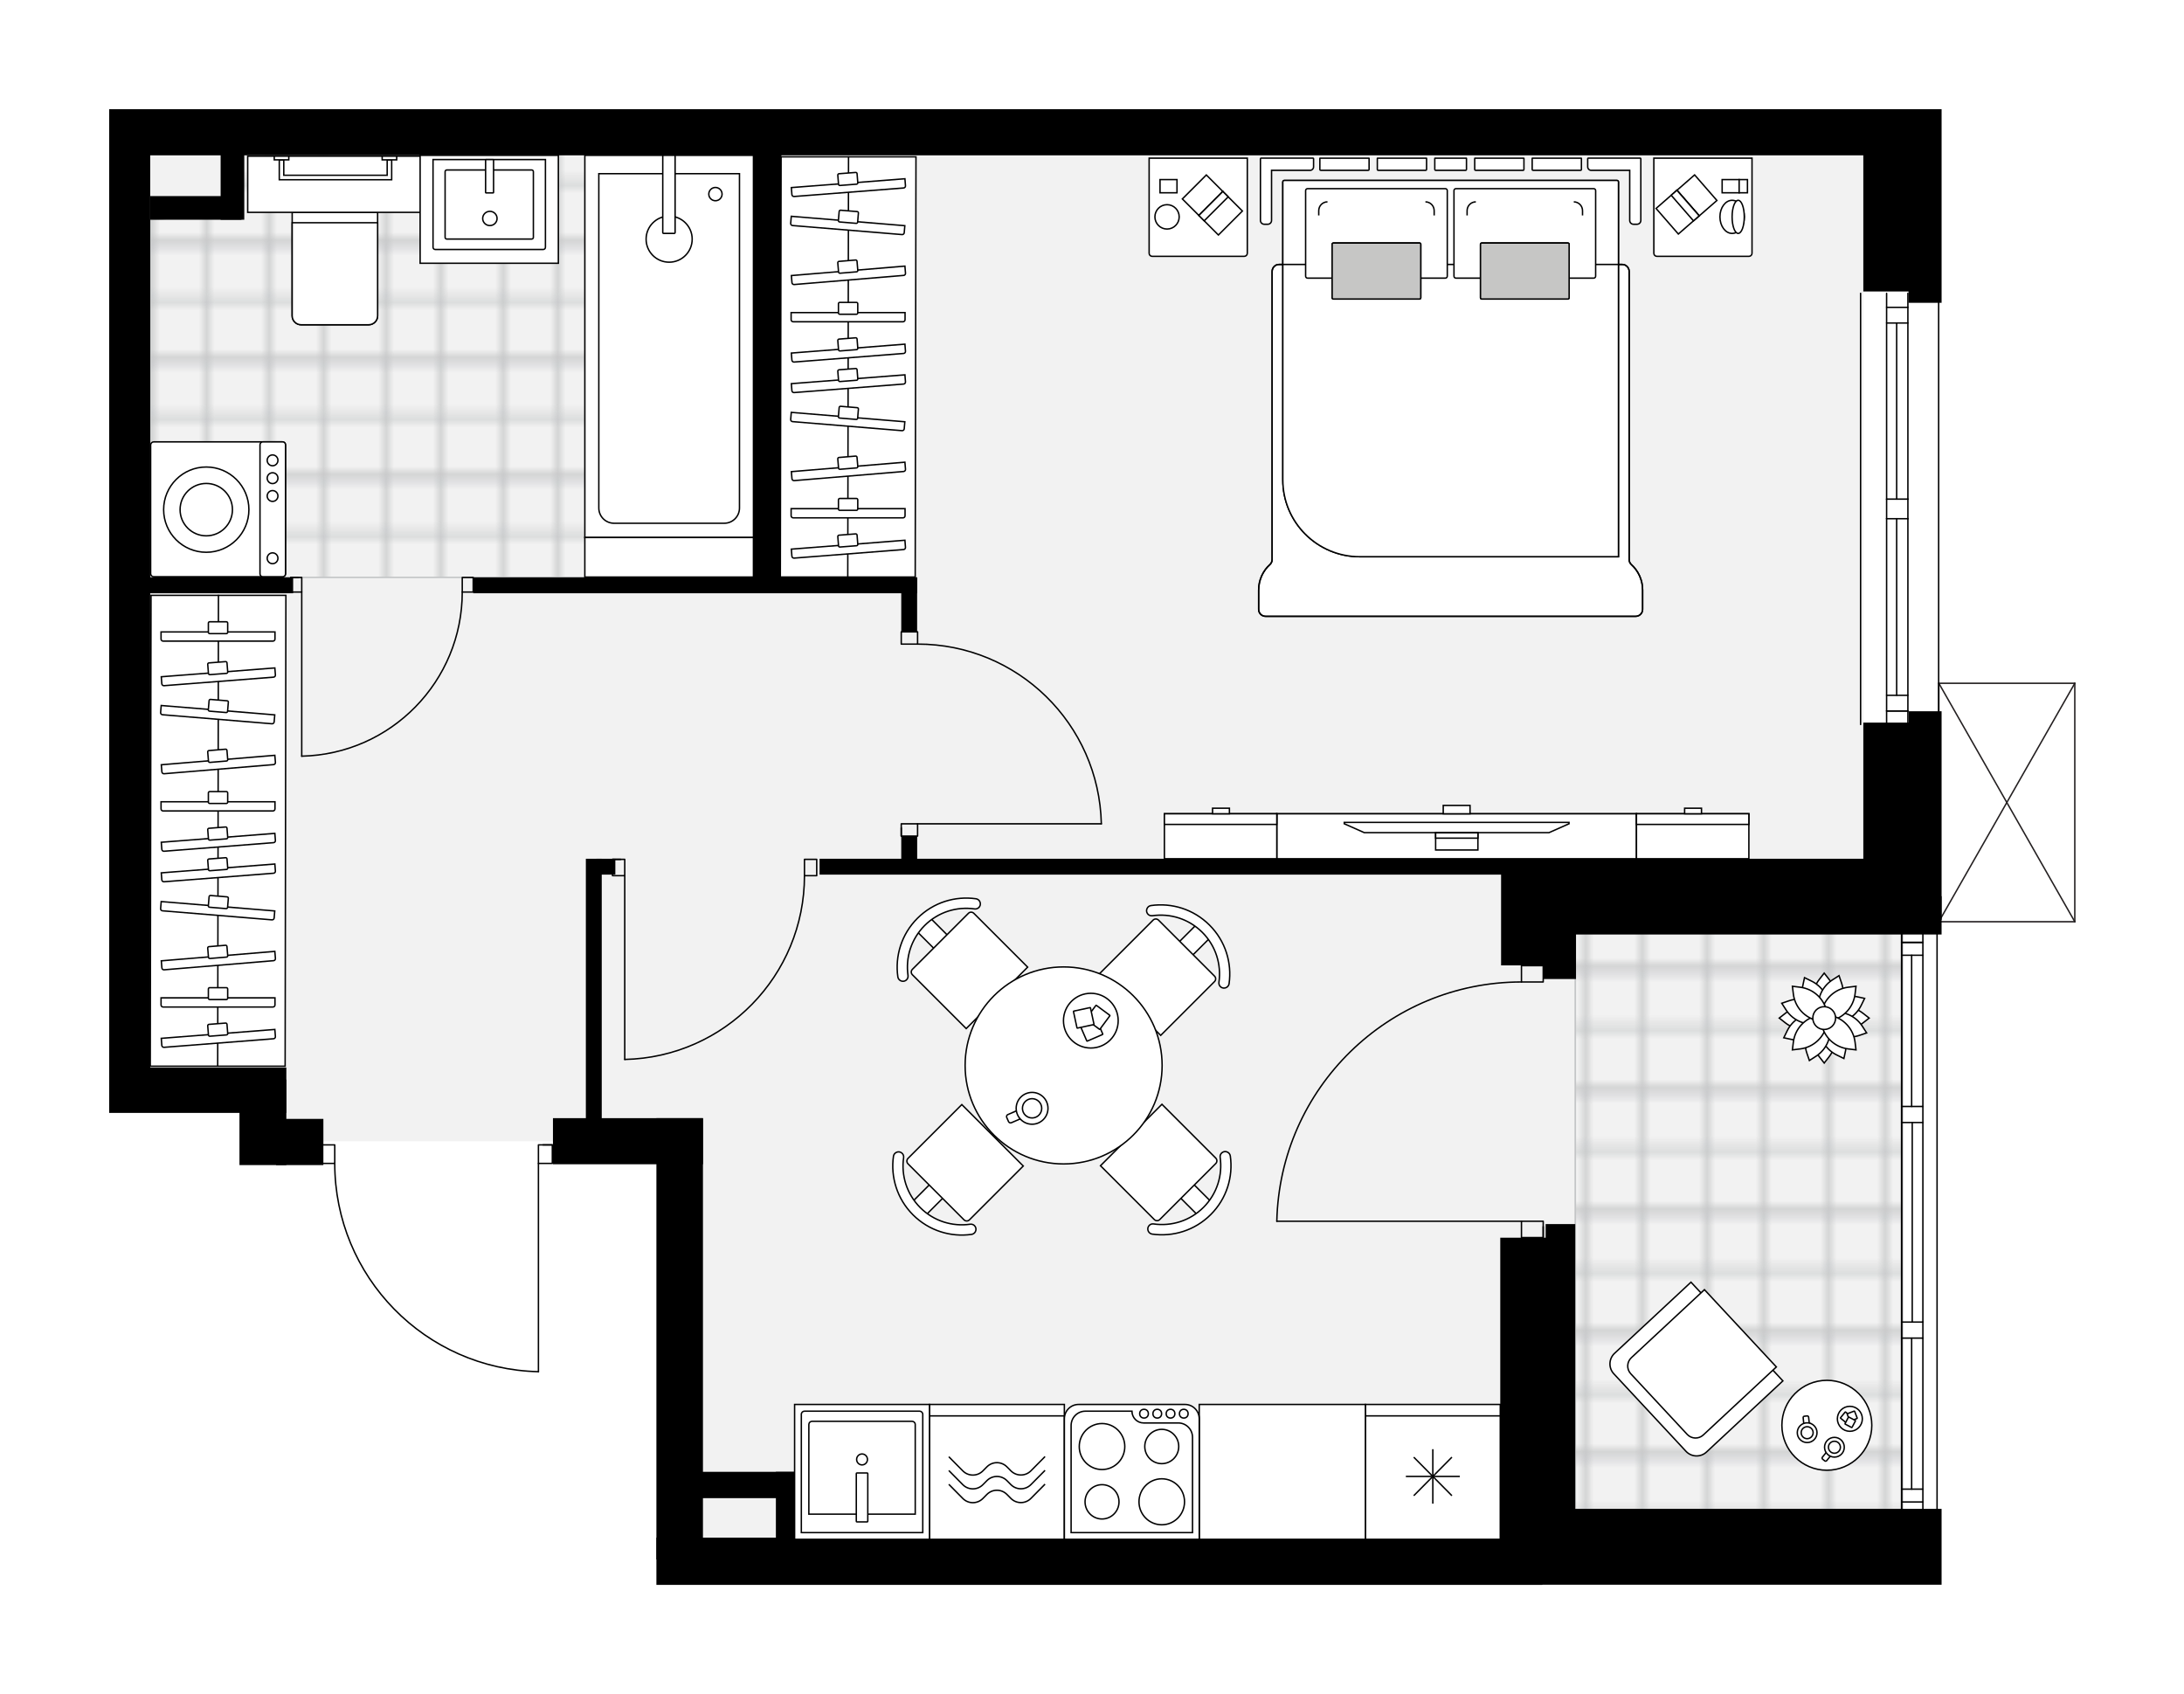 <svg xmlns="http://www.w3.org/2000/svg" xmlns:xlink="http://www.w3.org/1999/xlink" id="layer_1" style="enable-background:new 0 0 2000 1551.28;" version="1.1" viewBox="0 0 2000 1551.28" x="0px" y="0px" xml:space="preserve">
<style type="text/css">
	.st0{fill:none;}
	.st1{fill:none;stroke:#C3C5C6;stroke-width:0.4;stroke-linecap:round;stroke-linejoin:round;stroke-miterlimit:10;}
	.st2{fill:#F2F2F2;}
	.st3{fill:url(#SVGID_1_);stroke:#C3C5C6;stroke-width:1.41;stroke-linejoin:round;stroke-miterlimit:10;}
	
		.st4{fill:url(#SVGID_00000104701184982785191120000001013460818475704490_);stroke:#C3C5C6;stroke-width:1.359;stroke-linejoin:round;stroke-miterlimit:10;}
	.st5{fill:none;stroke:#231F20;stroke-width:1.3;stroke-linecap:round;stroke-linejoin:round;stroke-miterlimit:10;}
	.st6{fill:none;stroke:#000000;stroke-width:1.3;stroke-linecap:round;stroke-linejoin:round;stroke-miterlimit:10;}
	.st7{fill:#FFFFFF;stroke:#231F20;stroke-width:1.3;stroke-linecap:round;stroke-linejoin:round;stroke-miterlimit:10;}
	.st8{fill:none;stroke:#231F20;stroke-width:1.3;stroke-linecap:round;stroke-linejoin:round;stroke-miterlimit:10;}
	.st9{fill:#FFFFFF;stroke:#000000;stroke-width:1.3;stroke-miterlimit:10;}
	.st10{fill:none;stroke:#000000;stroke-width:1.3;stroke-miterlimit:10;}
	.st11{fill:#FFFFFF;stroke:#000000;stroke-width:1.3;stroke-miterlimit:10;}
	.st12{fill:#FFFFFF;stroke:#000000;stroke-width:1.3;stroke-miterlimit:10.001;}
	.st13{fill:#C6C6C5;stroke:#000000;stroke-width:1.3;stroke-miterlimit:10;}
	.st14{fill:#FFFFFF;stroke:#000000;stroke-width:1.3;stroke-miterlimit:10;}
	.st15{fill:#FFFFFF;stroke:#221F1F;stroke-width:1.2;stroke-linecap:round;stroke-linejoin:round;stroke-miterlimit:10;}
	.st16{fill:#231F20;}
	.st17{font-family:'Arial-BoldMT';}
	.st18{font-size:81.201px;}
	.st19{font-size:62.691px;}
	.st20{font-family:'ArialMT';}
	.st21{font-size:73.37px;}
</style>
<pattern height="14.17" id="SVGID_0000010395660012599080885" patternUnits="userSpaceOnUse" style="overflow:visible;" viewBox="3.75 -21.47 14.17 14.17" width="14.17" y="1551.28">
	<g>
		<rect class="st0" height="14.17" width="14.17" x="3.75" y="-21.47" />
		<g>
			<rect class="st0" height="14.17" width="14.17" x="3.75" y="-21.47" />
			<g>
				<rect class="st0" height="14.17" width="14.17" x="3.75" y="-21.47" />
				<g>
					<rect class="st1" height="7.09" width="7.09" x="7.29" y="-7.29" />
					<rect class="st1" height="7.09" width="7.09" x="14.38" y="-7.3" />
				</g>
				<g>
					<rect class="st1" height="7.09" width="7.09" x="0.21" y="-7.3" />
				</g>
				<g>
					<rect class="st1" height="7.09" width="7.09" x="7.29" y="-21.47" />
					<rect class="st1" height="7.09" width="7.09" x="14.38" y="-21.47" />
					<rect class="st1" height="7.09" width="7.09" x="7.29" y="-14.38" />
					<rect class="st1" height="7.09" width="7.09" x="14.37" y="-14.39" />
				</g>
				<g>
					<rect class="st1" height="7.09" width="7.09" x="0.2" y="-21.47" />
					<rect class="st1" height="7.09" width="7.09" x="0.2" y="-14.38" />
				</g>
				<g>
					<rect class="st1" height="7.09" width="7.09" x="7.29" y="-28.55" />
					<rect class="st1" height="7.09" width="7.09" x="14.38" y="-28.56" />
				</g>
				<g>
					<rect class="st1" height="7.09" width="7.09" x="0.21" y="-28.56" />
				</g>
			</g>
		</g>
	</g>
</pattern>
<pattern height="14.17" id="SVGID_0000014430064567367743251" patternUnits="userSpaceOnUse" style="overflow:visible;" viewBox="3.75 -21.47 14.17 14.17" width="14.17" y="1551.28">
	<g>
		<rect class="st0" height="14.17" width="14.17" x="3.75" y="-21.47" />
		<g>
			<rect class="st0" height="14.17" width="14.17" x="3.75" y="-21.47" />
			<g>
				<rect class="st0" height="14.17" width="14.17" x="3.75" y="-21.47" />
				<g>
					<rect class="st1" height="7.09" width="7.09" x="7.29" y="-7.29" />
					<rect class="st1" height="7.09" width="7.09" x="14.38" y="-7.3" />
				</g>
				<g>
					<rect class="st1" height="7.09" width="7.09" x="0.21" y="-7.3" />
				</g>
				<g>
					<rect class="st1" height="7.09" width="7.09" x="7.29" y="-21.47" />
					<rect class="st1" height="7.09" width="7.09" x="14.38" y="-21.47" />
					<rect class="st1" height="7.09" width="7.09" x="7.29" y="-14.38" />
					<rect class="st1" height="7.09" width="7.09" x="14.37" y="-14.39" />
				</g>
				<g>
					<rect class="st1" height="7.09" width="7.09" x="0.2" y="-21.47" />
					<rect class="st1" height="7.09" width="7.09" x="0.2" y="-14.38" />
				</g>
				<g>
					<rect class="st1" height="7.09" width="7.09" x="7.29" y="-28.55" />
					<rect class="st1" height="7.09" width="7.09" x="14.38" y="-28.56" />
				</g>
				<g>
					<rect class="st1" height="7.09" width="7.09" x="0.21" y="-28.56" />
				</g>
			</g>
		</g>
	</g>
</pattern>
<polygon class="st2" id="background" points="1706.33,127.08 136.19,127.08 136.19,980.86 262.22,982.51 262.22,1045.02   622.42,1045.02 622.41,1422.7 1742.38,1430.85 1742.38,793.77 1706.33,793.37 " />
<g id="floor">
	<polygon class="st2" points="1706.33,127.08 136.19,127.08 136.19,980.86 262.22,982.51 262.22,1045.02 622.42,1045.02    622.41,1422.7 1742.38,1430.85 1742.38,793.77 1706.33,793.37  " />
	
		<pattern id="SVGID_1_" patternTransform="matrix(7.413 0 0 7.413 104503.25 183533.922)" xlink:href="#SVGID_0000010395660012599080885">
	</pattern>
	<rect class="st3" height="548.84" width="299.7" x="1442.56" y="845.84" />
	
		<pattern id="SVGID_00000009574195783719724190000008434066639337466000_" patternTransform="matrix(7.146 0 0 7.146 99908.445 176827.188)" xlink:href="#SVGID_0000014430064567367743251">
	</pattern>
	
		<polygon points="   221.01,131.99 221.01,195.32 137.55,201.2 137.55,528.71 690.27,528.71 690.27,360 690.27,292.65 690.27,137.88  " style="fill:url(#SVGID_00000009574195783719724190000008434066639337466000_);stroke:#C3C5C6;stroke-width:1.359;stroke-linejoin:round;stroke-miterlimit:10;" />
	<g>
		<line class="st5" x1="1900" x2="1775.5" y1="844.02" y2="844.02" />
		<line class="st5" x1="1775.5" x2="1900" y1="625.68" y2="625.68" />
		<g>
			<line class="st5" x1="1900" x2="1900" y1="625.68" y2="844.02" />
			<line class="st5" x1="1775.5" x2="1775.5" y1="625.68" y2="844.02" />
			<line class="st5" x1="1775.5" x2="1900" y1="844.02" y2="625.68" />
			<line class="st5" x1="1775.5" x2="1900" y1="625.68" y2="844.02" />
		</g>
	</g>
	<g>
		<line class="st6" x1="1703.84" x2="1703.84" y1="663.4" y2="268.61" />
		<line class="st6" x1="1747.15" x2="1747.16" y1="268.61" y2="457.03" />
		<line class="st6" x1="1747.16" x2="1747.15" y1="474.98" y2="663.4" />
		<line class="st6" x1="1727.66" x2="1747.15" y1="651.04" y2="651.04" />
		<line class="st6" x1="1727.66" x2="1747.15" y1="281.43" y2="281.43" />
		<line class="st6" x1="1727.66" x2="1727.67" y1="268.61" y2="457.03" />
		<line class="st6" x1="1727.67" x2="1727.66" y1="474.98" y2="663.4" />
		<line class="st6" x1="1736.87" x2="1736.87" y1="474.98" y2="636.68" />
		<line class="st6" x1="1736.87" x2="1736.87" y1="295.78" y2="457.03" />
		<line class="st6" x1="1747.15" x2="1727.66" y1="295.78" y2="295.78" />
		<line class="st6" x1="1727.66" x2="1747.15" y1="651.04" y2="651.04" />
		<line class="st6" x1="1747.15" x2="1727.66" y1="636.68" y2="636.68" />
		<line class="st6" x1="1727.67" x2="1747.16" y1="457.03" y2="457.03" />
		<line class="st6" x1="1747.16" x2="1747.16" y1="457.03" y2="474.98" />
		<line class="st6" x1="1747.16" x2="1727.67" y1="474.98" y2="474.98" />
		<line class="st6" x1="1727.67" x2="1727.67" y1="474.98" y2="457.03" />
		<line class="st6" x1="1775.31" x2="1775.31" y1="268.61" y2="663.4" />
	</g>
	<g>
		<line class="st6" x1="1741.39" x2="1741.39" y1="852.86" y2="1385.85" />
		<line class="st6" x1="1741.39" x2="1760.88" y1="862.97" y2="862.97" />
		<line class="st6" x1="1741.39" x2="1760.88" y1="1375.36" y2="1375.36" />
		<line class="st6" x1="1750.59" x2="1750.59" y1="1013.2" y2="874.72" />
		<line class="st6" x1="1750.59" x2="1750.59" y1="1363.61" y2="1225.31" />
		<line class="st6" x1="1760.88" x2="1741.39" y1="1363.61" y2="1363.61" />
		<line class="st6" x1="1741.39" x2="1760.88" y1="862.97" y2="862.97" />
		<line class="st6" x1="1760.88" x2="1741.39" y1="874.72" y2="874.72" />
		<line class="st6" x1="1741.39" x2="1760.88" y1="1027.89" y2="1027.89" />
		<line class="st6" x1="1760.88" x2="1760.88" y1="1027.89" y2="1013.2" />
		<line class="st6" x1="1760.88" x2="1741.39" y1="1013.2" y2="1013.2" />
		<line class="st6" x1="1741.39" x2="1741.39" y1="1013.2" y2="1027.89" />
		<line class="st6" x1="1773.87" x2="1773.87" y1="1385.85" y2="852.86" />
		<line class="st6" x1="1741.39" x2="1760.88" y1="1225.31" y2="1225.31" />
		<line class="st6" x1="1760.88" x2="1760.88" y1="1225.31" y2="1210.62" />
		<line class="st6" x1="1760.88" x2="1741.39" y1="1210.62" y2="1210.62" />
		<line class="st6" x1="1741.39" x2="1741.39" y1="1210.62" y2="1225.31" />
		<line class="st6" x1="1751.13" x2="1751.13" y1="1210.62" y2="1027.89" />
		<line class="st6" x1="1741.39" x2="1741.39" y1="1225.31" y2="1385.85" />
		<line class="st6" x1="1741.39" x2="1741.39" y1="1210.62" y2="1027.89" />
		<line class="st6" x1="1741.39" x2="1741.39" y1="1013.2" y2="852.86" />
		<line class="st6" x1="1760.88" x2="1760.88" y1="1225.31" y2="1385.85" />
		<line class="st6" x1="1760.88" x2="1760.88" y1="1210.62" y2="1027.89" />
		<line class="st6" x1="1760.88" x2="1760.88" y1="1013.2" y2="852.86" />
	</g>
	<g>
		<path class="st6" d="M1169.25,1118.29c2.71-121.79,102.21-219.1,224.03-219.1" />
		<line class="st6" x1="1413.2" x2="1413.2" y1="1123.27" y2="1133.23" />
		<line class="st6" x1="1393.28" x2="1169.25" y1="1118.29" y2="1118.29" />
		<rect class="st6" height="14.94" width="19.92" x="1393.28" y="884.25" />
		<rect class="st6" height="14.94" width="19.92" x="1393.28" y="1118.29" />
	</g>
	<g>
		<path class="st6" d="M572.12,970.14c91.48-2.03,164.57-76.77,164.57-168.27" />
		<line class="st6" x1="568.38" x2="560.9" y1="786.91" y2="786.91" />
		<line class="st6" x1="572.12" x2="572.12" y1="801.87" y2="970.14" />
		<rect class="st6" height="14.96" width="11.22" x="736.69" y="786.91" />
		<rect class="st6" height="14.96" width="11.22" x="560.9" y="786.91" />
	</g>
	<g>
		<path class="st6" d="M1008.55,754.37c-2.03-91.48-76.77-164.57-168.27-164.57" />
		<line class="st6" x1="825.32" x2="825.32" y1="758.11" y2="765.59" />
		<line class="st6" x1="840.28" x2="1008.55" y1="754.37" y2="754.37" />
		<rect class="st6" height="11.22" width="14.96" x="825.32" y="578.58" />
		<rect class="st6" height="11.22" width="14.96" x="825.32" y="754.37" />
	</g>
	<g>
		<path class="st6" d="M276.32,692.43c81.7-1.82,146.99-68.57,146.99-150.29" />
		<line class="st6" x1="272.98" x2="266.3" y1="528.77" y2="528.77" />
		<line class="st6" x1="276.32" x2="276.32" y1="542.14" y2="692.43" />
		<rect class="st6" height="13.36" width="10.02" x="423.31" y="528.77" />
		<rect class="st6" height="13.36" width="10.02" x="266.3" y="528.77" />
	</g>
	<g>
		<path class="st6" d="M493.07,1256.05c-103.67-2.3-186.52-87.01-186.52-190.71" />
		<line class="st6" x1="497.31" x2="505.79" y1="1048.38" y2="1048.38" />
		<line class="st6" x1="493.07" x2="493.07" y1="1065.34" y2="1256.05" />
		<rect class="st6" height="16.96" width="12.72" x="293.84" y="1048.38" />
		<rect class="st6" height="16.96" width="12.72" x="493.07" y="1048.38" />
	</g>
	<rect height="69.46" width="404.14" x="1373.87" y="1381.67" />
	<rect height="43.25" width="811.38" x="601.1" y="1408.03" />
	<rect height="404.11" width="42.63" x="601.1" y="1023.9" />
	<rect height="42.22" width="137.37" x="506.37" y="1023.9" />
	<rect height="41.56" width="162.22" x="100" y="977.53" />
	<rect height="889.59" width="37.55" x="100" y="100" />
	<rect height="78.27" width="42.93" x="219.29" y="988.6" />
	<rect height="42.31" width="43.32" x="252.82" y="1024.57" />
	<rect height="275.59" width="46.31" x="1373.87" y="1133.37" />
	<rect height="279.71" width="27.1" x="1415.43" y="1120.9" />
	<rect height="84.69" width="29.88" x="1413.35" y="811.8" />
	<rect height="97.64" width="53.67" x="1374.62" y="786.36" />
	<rect height="41.56" width="332.19" x="1416.71" y="786.36" />
	<rect height="35.06" width="340.75" x="1437.26" y="820.67" />
	<rect height="191.14" width="30.13" x="1747.88" y="651.3" />
	<rect height="139.22" width="51.43" x="1706.33" y="661.69" />
	<rect height="255.94" width="14.54" x="536.5" y="786.36" />
	<rect height="14.54" width="17.52" x="545.99" y="786.36" />
	<rect height="14.54" width="638.71" x="750.52" y="786.36" />
	<rect height="28.05" width="14.58" x="825.32" y="765.59" />
	<rect height="14.54" width="406.53" x="433.33" y="528.71" />
	<rect height="49.87" width="14.54" x="825.32" y="528.71" />
	<rect height="412.73" width="25.31" x="690.26" y="119.1" />
	<rect height="42.23" width="1615.88" x="132.01" y="100" />
	<rect height="166.9" width="49.72" x="1706.33" y="100" />
	<rect height="177.29" width="30.31" x="1747.71" y="100" />
	<rect height="14.54" width="147.26" x="121.2" y="528.71" />
	<rect height="21.65" width="83.57" x="137.55" y="179.56" />
	<rect height="63.43" width="21.65" x="202.04" y="137.78" />
	<rect height="67.41" width="19.94" x="710.52" y="1347.75" />
	<rect height="24.11" width="90.86" x="639.6" y="1347.75" />
</g>
<g id="mebel">
	<g>
		<g>
			<path class="st9" d="M337.57,297.38h-61.78c-4.54,0-8.22-3.68-8.22-8.22v-94.71h78.23v94.71     C345.79,293.7,342.11,297.38,337.57,297.38z" />
			<path class="st9" d="M337.57,297.38h-61.78c-4.54,0-8.22-3.68-8.22-8.22v-85.21h78.23v85.21     C345.79,293.7,342.11,297.38,337.57,297.38z" />
		</g>
		<rect class="st9" height="51.46" width="158.89" x="226.83" y="142.99" />
		<g>
			<g id="LWPOLYLINE_00000166657526155076951910000013917817822124031929_">
				<polygon class="st9" points="354.56,146.37 354.56,160.49 259.87,160.48 259.87,146.37 255.75,146.37 255.75,164.6       358.68,164.6 358.68,146.37     " />
			</g>
			<g id="LWPOLYLINE_00000179613056374776467260000013355382019493465220_">
				<rect class="st9" height="3.38" width="13.32" x="349.96" y="142.99" />
			</g>
			<g id="LWPOLYLINE_00000172425144628849151540000016606708907748298132_">
				<rect class="st9" height="3.38" width="13.32" x="251.15" y="142.98" />
			</g>
		</g>
	</g>
	<g>
		<rect class="st9" height="98.83" width="126.58" x="384.73" y="142.23" />
		<g>
			<path class="st9" d="M398.55,228.45h98.93c1.1,0,2-0.89,2-2v-80.34H396.55v80.34C396.55,227.56,397.45,228.45,398.55,228.45z" />
			<path class="st9" d="M409.12,218.91h77.8c0.84,0,1.52-0.68,1.52-1.52v-60.22c0-0.84-0.68-1.52-1.52-1.52h-77.8     c-0.84,0-1.52,0.68-1.52,1.52v60.22C407.6,218.23,408.28,218.91,409.12,218.91z" />
			<ellipse class="st9" cx="448.6" cy="200.04" rx="6.59" ry="6.52" />
			<path class="st9" d="M445.03,176.63h6.6c0.19,0,0.35-0.16,0.35-0.35v-29.81c0-0.19-0.16-0.35-0.35-0.35h-6.6     c-0.19,0-0.35,0.16-0.35,0.35v29.81C444.68,176.47,444.84,176.63,445.03,176.63z" />
		</g>
	</g>
	<g>
		<rect class="st9" height="349.96" width="154.39" x="535.58" y="142.23" />
		<path class="st9" d="M663.25,479.14H562.29c-7.69,0-13.92-6.23-13.92-13.92V159.03h128.81v306.19    C677.17,472.91,670.94,479.14,663.25,479.14z" />
		<circle class="st9" cx="612.77" cy="218.99" r="21.1" />
		<circle class="st9" cx="655.16" cy="177.74" r="6.08" />
		<path class="st9" d="M617.57,213.74h-9.98c-0.37,0-0.67-0.3-0.67-0.67V142.9c0-0.37,0.3-0.67,0.67-0.67h9.98    c0.37,0,0.67,0.3,0.67,0.67v70.17C618.23,213.44,617.93,213.74,617.57,213.74z" />
	</g>
	<rect class="st9" height="36.21" width="154.39" x="535.57" y="492.19" />
	<g>
		<polygon class="st9" points="838.1,528.4 714.59,528.4 715.29,143.63 838.8,143.63   " />
		<line class="st10" x1="776.34" x2="777.04" y1="528.71" y2="143.17" />
		<g>
			<g>
				<g>
					<path class="st9" d="M826.94,474.18h-100.6c-1.03,0-1.87-0.84-1.87-1.87v-6.53H828.8v6.53       C828.81,473.35,827.97,474.18,826.94,474.18z" />
					<path class="st9" d="M784.28,467.32h-15.27c-0.67,0-1.21-0.54-1.21-1.21v-8.45c0-0.67,0.54-1.21,1.21-1.21h15.27       c0.67,0,1.21,0.54,1.21,1.21v8.45C785.49,466.78,784.95,467.32,784.28,467.32z" />
				</g>
				<g>
					<path class="st9" d="M827.48,503.22l-100.29,7.85c-1.03,0.08-1.92-0.69-2.01-1.71l-0.51-6.51l104.01-8.14l0.51,6.51       C829.27,502.24,828.51,503.14,827.48,503.22z" />
					<path class="st9" d="M784.41,499.72l-15.23,1.19c-0.66,0.05-1.25-0.44-1.3-1.11l-0.66-8.43c-0.05-0.66,0.44-1.25,1.11-1.3       l15.23-1.19c0.66-0.05,1.25,0.44,1.3,1.11l0.66,8.43C785.57,499.08,785.08,499.66,784.41,499.72z" />
				</g>
				<g>
					<path class="st9" d="M827.5,431.75l-100.25,8.35c-1.03,0.09-1.93-0.68-2.01-1.7l-0.54-6.51l103.97-8.66l0.54,6.51       C829.29,430.76,828.53,431.67,827.5,431.75z" />
					<path class="st9" d="M784.42,428.46l-15.22,1.27c-0.66,0.06-1.25-0.44-1.3-1.1l-0.7-8.42c-0.06-0.66,0.44-1.25,1.1-1.3       l15.22-1.27c0.66-0.06,1.25,0.44,1.3,1.1l0.7,8.42C785.58,427.82,785.08,428.4,784.42,428.46z" />
				</g>
				<g>
					<path class="st9" d="M827.48,351.68l-100.29,7.8c-1.03,0.08-1.92-0.68-2.01-1.7l-0.51-6.46l104.01-8.08l0.51,6.46       C829.27,350.71,828.51,351.6,827.48,351.68z" />
					<path class="st9" d="M784.41,348.2l-15.23,1.18c-0.66,0.05-1.25-0.44-1.3-1.1l-0.66-8.36c-0.05-0.66,0.44-1.24,1.11-1.29       l15.23-1.18c0.66-0.05,1.25,0.44,1.3,1.1l0.66,8.36C785.57,347.57,785.08,348.14,784.41,348.2z" />
				</g>
				<g>
					<path class="st9" d="M826.03,394.36l-100.25-8.28c-1.03-0.08-1.79-0.98-1.7-2l0.54-6.46l103.97,8.59l-0.54,6.46       C827.96,393.68,827.06,394.44,826.03,394.36z" />
					<path class="st9" d="M784.09,384.06l-15.22-1.26c-0.66-0.05-1.16-0.63-1.1-1.29l0.7-8.36c0.06-0.66,0.64-1.15,1.3-1.1       l15.22,1.26c0.66,0.05,1.16,0.63,1.1,1.29l-0.7,8.36C785.33,383.63,784.75,384.12,784.09,384.06z" />
				</g>
			</g>
			<g>
				<g>
					<path class="st9" d="M826.94,294.63h-100.6c-1.03,0-1.87-0.84-1.87-1.87v-6.53H828.8v6.53       C828.81,293.8,827.97,294.63,826.94,294.63z" />
					<path class="st9" d="M784.28,287.77h-15.27c-0.67,0-1.21-0.54-1.21-1.21v-8.45c0-0.67,0.54-1.21,1.21-1.21h15.27       c0.67,0,1.21,0.54,1.21,1.21v8.45C785.49,287.23,784.95,287.77,784.28,287.77z" />
				</g>
				<g>
					<path class="st9" d="M827.48,323.67l-100.29,7.85c-1.03,0.08-1.92-0.69-2.01-1.71l-0.51-6.51l104.01-8.14l0.51,6.51       C829.27,322.7,828.51,323.59,827.48,323.67z" />
					<path class="st9" d="M784.41,320.17l-15.23,1.19c-0.66,0.05-1.25-0.44-1.3-1.11l-0.66-8.43c-0.05-0.66,0.44-1.25,1.11-1.3       l15.23-1.19c0.66-0.05,1.25,0.44,1.3,1.11l0.66,8.43C785.57,319.54,785.08,320.12,784.41,320.17z" />
				</g>
				<g>
					<path class="st9" d="M827.5,252.2l-100.25,8.35c-1.03,0.09-1.93-0.68-2.01-1.7l-0.54-6.51l103.97-8.66l0.54,6.51       C829.29,251.22,828.53,252.12,827.5,252.2z" />
					<path class="st9" d="M784.42,248.91l-15.22,1.27c-0.66,0.06-1.25-0.44-1.3-1.1l-0.7-8.42c-0.06-0.66,0.44-1.25,1.1-1.3       l15.22-1.27c0.66-0.06,1.25,0.44,1.3,1.1l0.7,8.42C785.58,248.27,785.08,248.86,784.42,248.91z" />
				</g>
				<g>
					<path class="st9" d="M827.48,172.13l-100.29,7.8c-1.03,0.08-1.92-0.68-2.01-1.7l-0.51-6.46l104.01-8.08l0.51,6.46       C829.27,171.16,828.51,172.05,827.48,172.13z" />
					<path class="st9" d="M784.41,168.65l-15.23,1.18c-0.66,0.05-1.25-0.44-1.3-1.1l-0.66-8.36c-0.05-0.66,0.44-1.24,1.11-1.29       l15.23-1.18c0.66-0.05,1.25,0.44,1.3,1.1l0.66,8.36C785.57,168.02,785.08,168.6,784.41,168.65z" />
				</g>
				<g>
					<path class="st9" d="M826.03,214.81l-100.25-8.28c-1.03-0.08-1.79-0.98-1.7-2l0.54-6.46l103.97,8.59l-0.54,6.46       C827.96,214.14,827.06,214.89,826.03,214.81z" />
					<path class="st9" d="M784.09,204.51l-15.22-1.26c-0.66-0.05-1.16-0.63-1.1-1.29l0.7-8.36c0.06-0.66,0.64-1.15,1.3-1.1       l15.22,1.26c0.66,0.05,1.16,0.63,1.1,1.29l-0.7,8.36C785.33,204.08,784.75,204.57,784.09,204.51z" />
				</g>
			</g>
		</g>
	</g>
	<g>
		<polygon class="st9" points="261.11,976.32 137.6,976.32 138.3,545.17 261.81,545.17   " />
		<line class="st10" x1="199.35" x2="200.05" y1="976.66" y2="544.65" />
		<g>
			<g>
				<g>
					<path class="st9" d="M249.95,922.13h-100.6c-1.03,0-1.87-0.84-1.87-1.87v-6.53h104.33v6.53       C251.82,921.3,250.98,922.13,249.95,922.13z" />
					<path class="st9" d="M207.29,915.28h-15.27c-0.67,0-1.21-0.54-1.21-1.21v-8.45c0-0.67,0.54-1.21,1.21-1.21h15.27       c0.67,0,1.21,0.54,1.21,1.21v8.45C208.5,914.74,207.96,915.28,207.29,915.28z" />
				</g>
				<g>
					<path class="st9" d="M250.49,951.18l-100.29,7.85c-1.03,0.08-1.92-0.69-2.01-1.71l-0.51-6.51l104.01-8.14l0.51,6.51       C252.28,950.2,251.52,951.1,250.49,951.18z" />
					<path class="st9" d="M207.42,947.67l-15.23,1.19c-0.66,0.05-1.25-0.44-1.3-1.11l-0.66-8.43c-0.05-0.66,0.44-1.25,1.11-1.3       l15.23-1.19c0.66-0.05,1.25,0.44,1.3,1.11l0.66,8.43C208.58,947.04,208.09,947.62,207.42,947.67z" />
				</g>
				<g>
					<path class="st9" d="M250.51,879.7l-100.25,8.35c-1.03,0.09-1.93-0.68-2.01-1.7l-0.54-6.51l103.97-8.66l0.54,6.51       C252.3,878.72,251.54,879.62,250.51,879.7z" />
					<path class="st9" d="M207.43,876.41l-15.22,1.27c-0.66,0.06-1.25-0.44-1.3-1.1l-0.7-8.42c-0.06-0.66,0.44-1.25,1.1-1.3       l15.22-1.27c0.66-0.06,1.25,0.44,1.3,1.1l0.7,8.42C208.59,875.77,208.09,876.36,207.43,876.41z" />
				</g>
				<g>
					<path class="st9" d="M250.49,799.63l-100.29,7.8c-1.03,0.08-1.92-0.68-2.01-1.7l-0.51-6.46l104.01-8.08l0.51,6.46       C252.28,798.66,251.52,799.55,250.49,799.63z" />
					<path class="st9" d="M207.42,796.15l-15.23,1.18c-0.66,0.05-1.25-0.44-1.3-1.1l-0.66-8.36c-0.05-0.66,0.44-1.24,1.11-1.29       l15.23-1.18c0.66-0.05,1.25,0.44,1.3,1.1l0.66,8.36C208.58,795.52,208.09,796.1,207.42,796.15z" />
				</g>
				<g>
					<path class="st9" d="M249.04,842.31l-100.25-8.28c-1.03-0.08-1.79-0.98-1.7-2l0.54-6.46l103.97,8.59l-0.54,6.46       C250.97,841.64,250.07,842.39,249.04,842.31z" />
					<path class="st9" d="M207.1,832.02l-15.22-1.26c-0.66-0.05-1.16-0.63-1.1-1.29l0.7-8.36c0.06-0.66,0.64-1.15,1.3-1.1       l15.22,1.26c0.66,0.05,1.16,0.63,1.1,1.29l-0.7,8.36C208.35,831.58,207.76,832.07,207.1,832.02z" />
				</g>
			</g>
			<g>
				<g>
					<path class="st9" d="M249.95,742.59h-100.6c-1.03,0-1.87-0.84-1.87-1.87v-6.53h104.33v6.53       C251.82,741.75,250.98,742.59,249.95,742.59z" />
					<path class="st9" d="M207.29,735.73h-15.27c-0.67,0-1.21-0.54-1.21-1.21v-8.45c0-0.67,0.54-1.21,1.21-1.21h15.27       c0.67,0,1.21,0.54,1.21,1.21v8.45C208.5,735.19,207.96,735.73,207.29,735.73z" />
				</g>
				<g>
					<path class="st9" d="M249.95,587.07h-100.6c-1.03,0-1.87-0.84-1.87-1.87v-6.53h104.33v6.53       C251.82,586.24,250.98,587.07,249.95,587.07z" />
					<path class="st9" d="M207.29,580.22h-15.27c-0.67,0-1.21-0.54-1.21-1.21v-8.45c0-0.67,0.54-1.21,1.21-1.21h15.27       c0.67,0,1.21,0.54,1.21,1.21v8.45C208.5,579.68,207.96,580.22,207.29,580.22z" />
				</g>
				<g>
					<path class="st9" d="M250.49,771.63l-100.29,7.85c-1.03,0.08-1.92-0.69-2.01-1.71l-0.51-6.51l104.01-8.14l0.51,6.51       C252.28,770.65,251.52,771.55,250.49,771.63z" />
					<path class="st9" d="M207.42,768.12l-15.23,1.19c-0.66,0.05-1.25-0.44-1.3-1.11l-0.66-8.43c-0.05-0.66,0.44-1.25,1.11-1.3       l15.23-1.19c0.66-0.05,1.25,0.44,1.3,1.11l0.66,8.43C208.58,767.49,208.09,768.07,207.42,768.12z" />
				</g>
				<g>
					<path class="st9" d="M250.51,700.16l-100.25,8.35c-1.03,0.09-1.93-0.68-2.01-1.7l-0.54-6.51l103.97-8.66l0.54,6.51       C252.3,699.17,251.54,700.07,250.51,700.16z" />
					<path class="st9" d="M207.43,696.86l-15.22,1.27c-0.66,0.06-1.25-0.44-1.3-1.1l-0.7-8.42c-0.06-0.66,0.44-1.25,1.1-1.3       l15.22-1.27c0.66-0.06,1.25,0.44,1.3,1.1l0.7,8.42C208.59,696.22,208.09,696.81,207.43,696.86z" />
				</g>
				<g>
					<path class="st9" d="M250.49,620.08l-100.29,7.8c-1.03,0.08-1.92-0.68-2.01-1.7l-0.51-6.46l104.01-8.08l0.51,6.46       C252.28,619.11,251.52,620,250.49,620.08z" />
					<path class="st9" d="M207.42,616.6l-15.23,1.18c-0.66,0.05-1.25-0.44-1.3-1.1l-0.66-8.36c-0.05-0.66,0.44-1.24,1.11-1.29       l15.23-1.18c0.66-0.05,1.25,0.44,1.3,1.1l0.66,8.36C208.58,615.97,208.09,616.55,207.42,616.6z" />
				</g>
				<g>
					<path class="st9" d="M249.04,662.76l-100.25-8.28c-1.03-0.08-1.79-0.98-1.7-2l0.54-6.46l103.97,8.59l-0.54,6.46       C250.97,662.09,250.07,662.85,249.04,662.76z" />
					<path class="st9" d="M207.1,652.47l-15.22-1.26c-0.66-0.05-1.16-0.63-1.1-1.29l0.7-8.36c0.06-0.66,0.64-1.15,1.3-1.1       l15.22,1.26c0.66,0.05,1.16,0.63,1.1,1.29l-0.7,8.36C208.35,652.03,207.76,652.52,207.1,652.47z" />
				</g>
			</g>
		</g>
	</g>
	<g>
		<rect class="st9" height="123.51" width="123.51" x="1250.36" y="1286.06" />
		<rect class="st9" height="113.04" width="123.51" x="1250.36" y="1296.52" />
		<g>
			<g>
				<line class="st10" x1="1287.41" x2="1336.82" y1="1351.97" y2="1351.97" />
				<line class="st10" x1="1312.11" x2="1312.11" y1="1376.92" y2="1327.02" />
			</g>
			<g>
				<line class="st10" x1="1294.65" x2="1329.58" y1="1334.33" y2="1369.61" />
				<line class="st10" x1="1294.65" x2="1329.58" y1="1369.61" y2="1334.33" />
			</g>
		</g>
	</g>
	<g>
		<rect class="st9" height="123.51" width="123.51" x="851.17" y="1286.05" />
		<rect class="st9" height="113.04" width="123.51" x="851.17" y="1296.53" />
		<g>
			<path class="st10" d="M957,1333.77l-12.91,13.04c-5.08,5.13-13.32,5.13-18.4,0l-3.56-3.59c-5.08-5.13-13.32-5.13-18.4,0     l-3.63,3.67c-5.08,5.13-13.32,5.13-18.4,0l-12.83-12.96" />
			<path class="st10" d="M957,1346.4l-12.91,13.04c-5.08,5.13-13.32,5.13-18.4,0l-3.56-3.59c-5.08-5.13-13.32-5.13-18.4,0     l-3.63,3.67c-5.08,5.13-13.32,5.13-18.4,0l-12.83-12.96" />
			<path class="st10" d="M957,1359.03l-12.91,13.04c-5.08,5.13-13.32,5.13-18.4,0l-3.56-3.59c-5.08-5.13-13.32-5.13-18.4,0     l-3.63,3.67c-5.08,5.13-13.32,5.13-18.4,0l-12.83-12.96" />
		</g>
	</g>
	<g>
		<rect class="st9" height="123.51" width="123.51" x="727.66" y="1286.06" />
		<path class="st9" d="M736.73,1292.21h105.38c1.61,0,2.91,1.3,2.91,2.91v108.29h-111.2v-108.29    C733.82,1293.51,735.12,1292.21,736.73,1292.21z" />
		<path class="st9" d="M743.6,1301.5h91.62c1.6,0,2.91,1.3,2.91,2.91v82.11H740.7v-82.11C740.7,1302.8,742,1301.5,743.6,1301.5z" />
		<ellipse class="st9" cx="789.42" cy="1336.41" rx="4.96" ry="5.01" />
		<path class="st9" d="M794.17,1348.8h-9.5c-0.28,0-0.51,0.23-0.51,0.51v43.79c0,0.28,0.23,0.51,0.51,0.51h9.5    c0.28,0,0.51-0.23,0.51-0.51v-43.79C794.68,1349.03,794.45,1348.8,794.17,1348.8z" />
	</g>
	<g>
		<rect class="st9" height="123.51" width="152.16" x="1098.2" y="1286.06" />
	</g>
	<g>
		<path class="st9" d="M974.69,1409.57V1299.2c0-7.26,5.83-13.14,13.01-13.14h97.49c7.19,0,13.01,5.88,13.01,13.14v110.37H974.69z" />
		<path class="st9" d="M980.87,1403.42v-98.05c0-7.26,5.83-13.14,13.01-13.14h42.71l0,0c0,5.95,4.78,10.78,10.67,10.78h31.78    c7.19,0,13.01,5.88,13.01,13.14v87.27H980.87z" />
		<g>
			<g>
				<ellipse class="st9" cx="1063.88" cy="1375.19" rx="20.85" ry="21.06" />
				<ellipse class="st9" cx="1063.88" cy="1324.56" rx="15.55" ry="15.71" />
			</g>
			<g>
				<ellipse class="st9" cx="1009.18" cy="1324.6" rx="20.85" ry="21.06" />
				<ellipse class="st9" cx="1009.18" cy="1375.23" rx="15.55" ry="15.71" />
			</g>
		</g>
		<g>
			<ellipse class="st9" cx="1084.04" cy="1294.51" rx="3.97" ry="4.01" />
			<ellipse class="st9" cx="1071.91" cy="1294.51" rx="3.97" ry="4.01" />
			<ellipse class="st9" cx="1059.77" cy="1294.51" rx="3.97" ry="4.01" />
			<ellipse class="st9" cx="1047.64" cy="1294.51" rx="3.97" ry="4.01" />
		</g>
	</g>
	<g>
		<path class="st9" d="M261.46,407.5v117.75c0,1.59-1.29,2.88-2.88,2.88H140.83c-1.59,0-2.88-1.29-2.88-2.88V407.5    c0-1.59,1.29-2.88,2.88-2.88h117.75C260.17,404.62,261.46,405.91,261.46,407.5z" />
		<path class="st9" d="M261.46,407.22v118.3c0,1.44-1.17,2.61-2.61,2.61H240.7c-1.44,0-2.61-1.17-2.61-2.61v-118.3    c0-1.44,1.17-2.61,2.61-2.61h18.16C260.29,404.62,261.46,405.78,261.46,407.22z" />
		<circle class="st9" cx="188.89" cy="466.68" r="39.04" />
		<circle class="st9" cx="188.89" cy="466.68" r="23.98" />
		<ellipse class="st9" cx="249.6" cy="421.54" rx="4.92" ry="4.96" />
		<ellipse class="st9" cx="249.6" cy="437.86" rx="4.92" ry="4.96" />
		<ellipse class="st9" cx="249.6" cy="454.18" rx="4.92" ry="4.96" />
		<ellipse class="st9" cx="249.6" cy="511.21" rx="4.92" ry="4.96" />
	</g>
	<g>
		<rect class="st9" height="41.17" width="329.37" x="1169.23" y="745.19" />
		<g>
			<rect class="st9" height="41.17" width="329.37" x="1169.23" y="745.19" />
			<rect class="st9" height="7.66" width="24.54" x="1321.65" y="737.53" />
		</g>
		<g>
			<polygon class="st9" points="1249.37,762.47 1418.45,762.47 1436.84,754.31 1436.84,753.06 1230.99,753.06 1230.99,754.31    " />
			<rect class="st9" height="15.73" width="38.71" x="1314.68" y="762.61" />
			<rect class="st9" height="4.89" width="38.71" x="1314.68" y="762.61" />
		</g>
	</g>
	<g>
		<rect class="st9" height="41.2" width="102.93" x="1066.3" y="745.16" />
		<rect class="st9" height="9.75" width="102.93" x="1066.3" y="745.17" />
		<rect class="st9" height="5.08" width="15.44" x="1110.4" y="740.08" />
	</g>
	<g>
		<rect class="st9" height="41.2" width="102.93" x="1498.6" y="745.16" />
		<rect class="st9" height="9.75" width="102.93" x="1498.59" y="745.17" />
		<rect class="st9" height="5.08" width="15.44" x="1542.7" y="740.09" />
	</g>
	<g>
		<path class="st9" d="M1055.1,234.72h84.33c1.54,0,2.79-1.25,2.79-2.79v-87.11h-89.9v87.11    C1052.31,233.47,1053.56,234.72,1055.1,234.72z" />
		<ellipse class="st9" cx="1068.73" cy="198.58" rx="11.12" ry="11.15" />
		<rect class="st9" height="12.08" width="15.54" x="1062.29" y="164.45" />
		<g>
			
				<rect class="st11" height="21.4" transform="matrix(0.707 -0.707 0.707 0.707 196.275 831.156)" width="31.06" x="1085.9" y="167.95" />
			
				<rect class="st11" height="25.33" transform="matrix(0.707 -0.707 0.707 0.707 189.431 847.659)" width="31.06" x="1102.4" y="182.5" />
			
				<rect class="st11" height="6.94" transform="matrix(0.707 -0.707 0.707 0.707 192.129 841.159)" width="31.06" x="1095.9" y="185.19" />
		</g>
		<g>
			<path class="st9" d="M1601.63,234.72h-84.33c-1.54,0-2.79-1.25-2.79-2.79v-87.11h89.9v87.11     C1604.41,233.47,1603.17,234.72,1601.63,234.72z" />
			<ellipse class="st9" cx="1586.18" cy="198.58" rx="11.15" ry="15.16" />
			<ellipse class="st9" cx="1591.75" cy="198.58" rx="5.58" ry="15.16" />
			<rect class="st9" height="12.08" width="15.58" x="1577.05" y="164.45" />
			<rect class="st9" height="12.08" width="7.6" x="1592.63" y="164.45" />
			<g>
				
					<rect class="st12" height="31.06" transform="matrix(0.754 -0.657 0.657 0.754 264.457 1064.765)" width="21.4" x="1543.37" y="163.71" />
				
					<rect class="st12" height="31.06" transform="matrix(0.754 -0.657 0.657 0.754 250.002 1056.922)" width="25.33" x="1523.71" y="179.09" />
				
					<rect class="st12" height="31.06" transform="matrix(0.754 -0.657 0.657 0.754 255.679 1059.987)" width="6.94" x="1539.83" y="173.04" />
			</g>
		</g>
		<g>
			<path class="st9" d="M1504.23,558v-17.72c0-9.29-4.04-17.65-10.39-23.41c-1.3-1.15-1.96-2.86-1.96-4.58V248.52     c0-3.5-2.84-6.36-6.32-6.36h-314.28c-3.48,0-6.32,2.86-6.32,6.36v263.77c0,1.72-0.7,3.44-1.96,4.58     c-6.38,5.76-10.39,14.12-10.39,23.41V558c0,3.5,2.81,6.36,6.32,6.36h338.98C1501.39,564.36,1504.23,561.5,1504.23,558z" />
			<path class="st9" d="M1482.09,509.79h-236.88c-38.91,0-70.46-31.55-70.46-70.46v-272.7c0-0.78,0.63-1.41,1.41-1.41h304.53     c0.78,0,1.41,0.63,1.41,1.41v343.16H1482.09z" />
			<path class="st9" d="M1482.09,509.79h-236.88c-38.91,0-70.46-31.55-70.46-70.46v-272.7c0-0.78,0.63-1.41,1.41-1.41h304.53     c0.78,0,1.41,0.63,1.41,1.41v343.16H1482.09z" />
			<path class="st10" d="M1504.23,558v-17.72c0-9.29-4.04-17.65-10.39-23.41c-1.3-1.15-1.96-2.86-1.96-4.58V248.52     c0-3.5-2.84-6.36-6.32-6.36h-314.28c-3.48,0-6.32,2.86-6.32,6.36v263.77c0,1.72-0.7,3.44-1.96,4.58     c-6.38,5.76-10.39,14.12-10.39,23.41V558c0,3.5,2.81,6.36,6.32,6.36h338.98C1501.39,564.36,1504.23,561.5,1504.23,558z" />
			<g>
				<path class="st9" d="M1202.9,152.8v-7.51c0-0.25-0.22-0.48-0.47-0.48h-47.64c-0.28,0-0.54,0.25-0.54,0.54v56.5      c0,1.94,1.58,3.5,3.51,3.5h3.19c1.93,0,3.47-1.56,3.47-3.5v-45.87h35.32C1201.47,155.98,1202.9,154.55,1202.9,152.8z" />
				<path class="st9" d="M1253.04,155.98h-43.68c-0.39,0-0.7-0.32-0.7-0.7v-10.34c0-0.06,0.05-0.1,0.1-0.1h44.88      c0.06,0,0.1,0.05,0.1,0.1v10.34C1253.75,155.66,1253.43,155.98,1253.04,155.98z" />
				<path class="st9" d="M1305.67,155.98h-43.68c-0.39,0-0.7-0.32-0.7-0.7v-10.34c0-0.06,0.05-0.1,0.1-0.1h44.88      c0.06,0,0.1,0.05,0.1,0.1v10.34C1306.38,155.66,1306.06,155.98,1305.67,155.98z" />
				<path class="st9" d="M1342.22,155.98h-27.61c-0.39,0-0.7-0.32-0.7-0.7v-10.34c0-0.06,0.05-0.1,0.1-0.1h28.81      c0.06,0,0.1,0.05,0.1,0.1v10.34C1342.93,155.66,1342.61,155.98,1342.22,155.98z" />
				<path class="st9" d="M1453.94,152.8v-7.51c0-0.25,0.22-0.48,0.47-0.48h47.64c0.28,0,0.54,0.25,0.54,0.54v56.5      c0,1.94-1.58,3.5-3.51,3.5h-3.19c-1.93,0-3.48-1.56-3.48-3.5v-45.87h-35.32C1455.36,155.98,1453.94,154.55,1453.94,152.8z" />
				<path class="st9" d="M1403.8,155.98h43.68c0.39,0,0.7-0.32,0.7-0.7v-10.34c0-0.06-0.05-0.1-0.1-0.1h-44.88      c-0.06,0-0.1,0.05-0.1,0.1v10.34C1403.09,155.66,1403.41,155.98,1403.8,155.98z" />
				<path class="st9" d="M1351.17,155.98h43.68c0.39,0,0.7-0.32,0.7-0.7v-10.34c0-0.06-0.05-0.1-0.1-0.1h-44.88      c-0.06,0-0.1,0.05-0.1,0.1v10.34C1350.46,155.66,1350.78,155.98,1351.17,155.98z" />
			</g>
			<path class="st9" d="M1323.56,172.75h-126.15c-0.99,0-1.79,0.8-1.79,1.79v78.36c0,0.99,0.8,1.79,1.79,1.79h126.15     c0.99,0,1.79-0.8,1.79-1.79v-78.36C1325.35,173.55,1324.55,172.75,1323.56,172.75z" />
			<path class="st9" d="M1305.33,184.84c4.43,0,8.01,3.61,8.01,8.07v4.37" />
			<path class="st9" d="M1215.65,184.84c-4.43,0-8.01,3.61-8.01,8.07v4.37" />
			<path class="st9" d="M1299.95,222.54h-78.92c-0.62,0-1.12,0.5-1.12,1.12v49.02c0,0.62,0.5,1.12,1.12,1.12h78.92     c0.62,0,1.12-0.5,1.12-1.12v-49.02C1301.07,223.04,1300.57,222.54,1299.95,222.54z" />
			<path class="st13" d="M1299.95,222.54h-78.92c-0.62,0-1.12,0.5-1.12,1.12v49.02c0,0.62,0.5,1.12,1.12,1.12h78.92     c0.62,0,1.12-0.5,1.12-1.12v-49.02C1301.07,223.04,1300.57,222.54,1299.95,222.54z" />
			<path class="st9" d="M1459.42,172.75h-126.15c-0.99,0-1.79,0.8-1.79,1.79v78.36c0,0.99,0.8,1.79,1.79,1.79h126.15     c0.99,0,1.79-0.8,1.79-1.79v-78.36C1461.21,173.55,1460.41,172.75,1459.42,172.75z" />
			<path class="st9" d="M1441.19,184.84c4.43,0,8.01,3.61,8.01,8.07v4.37" />
			<path class="st9" d="M1351.51,184.84c-4.43,0-8.01,3.61-8.01,8.07v4.37" />
			<path class="st9" d="M1435.81,222.54h-78.92c-0.62,0-1.12,0.5-1.12,1.12v49.02c0,0.62,0.5,1.12,1.12,1.12h78.92     c0.62,0,1.12-0.5,1.12-1.12v-49.02C1436.93,223.04,1436.42,222.54,1435.81,222.54z" />
			<path class="st13" d="M1435.81,222.54h-78.92c-0.62,0-1.12,0.5-1.12,1.12v49.02c0,0.62,0.5,1.12,1.12,1.12h78.92     c0.62,0,1.12-0.5,1.12-1.12v-49.02C1436.93,223.04,1436.42,222.54,1435.81,222.54z" />
		</g>
	</g>
	<g>
		<path class="st9" d="M1670.51,891.08l-4.41,5.65c-7.57,9.69-8.07,23.15-1.24,33.38l5.65,2.15l5.65-2.15    c6.83-10.23,6.33-23.69-1.24-33.38L1670.51,891.08z" />
		<path class="st9" d="M1670.51,973.43l4.41-5.65c7.57-9.69,8.07-23.15,1.24-33.38l-5.65-2.15l-5.65,2.15    c-6.83,10.23-6.33,23.69,1.24,33.38L1670.51,973.43z" />
		<path class="st9" d="M1629.34,932.26l5.65,4.41c9.69,7.57,23.15,8.07,33.38,1.24l2.15-5.65l-2.15-5.65    c-10.23-6.83-23.69-6.33-33.38,1.24L1629.34,932.26z" />
		<path class="st9" d="M1711.69,932.26l-5.65-4.41c-9.69-7.57-23.15-8.07-33.38-1.24l-2.15,5.65l2.15,5.65    c10.23,6.83,23.69,6.33,33.38-1.24L1711.69,932.26z" />
		<path class="st9" d="M1652.48,895.24l-1.49,7.01c-2.56,12.03,2.88,24.35,13.5,30.55l6.02-0.55l4.14-4.4    c1.66-12.19-4.68-24.07-15.74-29.46L1652.48,895.24z" />
		<path class="st9" d="M1688.55,969.27l1.49-7.01c2.56-12.03-2.88-24.35-13.5-30.55l-6.02,0.55l-4.14,4.4    c-1.66,12.19,4.68,24.07,15.74,29.46L1688.55,969.27z" />
		<path class="st9" d="M1633.5,950.29l7.01,1.49c12.03,2.56,24.35-2.88,30.55-13.5l-0.55-6.02l-4.4-4.14    c-12.19-1.66-24.07,4.68-29.46,15.74L1633.5,950.29z" />
		<path class="st9" d="M1707.53,914.22l-7.01-1.49c-12.03-2.56-24.35,2.88-30.55,13.5l0.55,6.02l4.4,4.14    c12.19,1.66,24.07-4.68,29.46-15.74L1707.53,914.22z" />
		<path class="st9" d="M1684.09,893.39l-6.02,3.88c-10.34,6.65-15.25,19.19-12.18,31.1l4.63,3.89l6.04-0.16    c9.82-7.4,13.79-20.27,9.84-31.92L1684.09,893.39z" />
		<path class="st9" d="M1656.94,971.12l6.02-3.88c10.34-6.65,15.25-19.19,12.18-31.1l-4.63-3.89l-6.04,0.16    c-9.82,7.4-13.79,20.27-9.84,31.92L1656.94,971.12z" />
		<path class="st9" d="M1631.65,918.68l3.88,6.02c6.65,10.34,19.19,15.25,31.1,12.18l3.89-4.63l-0.16-6.04    c-7.4-9.82-20.27-13.79-31.92-9.84L1631.65,918.68z" />
		<path class="st9" d="M1709.38,945.83l-3.88-6.02c-6.65-10.34-19.19-15.25-31.1-12.18l-3.89,4.63l0.16,6.04    c7.4,9.82,20.27,13.79,31.92,9.84L1709.38,945.83z" />
		<path class="st9" d="M1699.63,903.14l-7.11,0.87c-12.21,1.5-22.08,10.66-24.48,22.73l2.48,5.51l5.51,2.48    c12.06-2.4,21.22-12.27,22.73-24.48L1699.63,903.14z" />
		<path class="st9" d="M1641.4,961.37l7.11-0.87c12.21-1.5,22.08-10.66,24.48-22.73l-2.48-5.51l-5.51-2.48    c-12.06,2.4-21.22,12.27-22.73,24.48L1641.4,961.37z" />
		<path class="st9" d="M1641.4,903.14l0.87,7.11c1.5,12.21,10.66,22.08,22.73,24.48l5.51-2.48l2.48-5.51    c-2.4-12.06-12.27-21.22-24.48-22.73L1641.4,903.14z" />
		<path class="st9" d="M1699.63,961.37l-0.87-7.11c-1.5-12.21-10.66-22.08-22.73-24.48l-5.51,2.48l-2.48,5.51    c2.4,12.06,12.27,21.22,24.48,22.73L1699.63,961.37z" />
		<circle class="st9" cx="1670.51" cy="932.26" r="10.44" />
	</g>
	<g>
		<path class="st9" d="M1548.52,1174.09l84.16,90.4l-69.98,65.15c-5.36,4.99-13.76,4.69-18.75-0.67l-66.08-70.98    c-4.99-5.36-4.69-13.76,0.67-18.75L1548.52,1174.09z" />
		<path class="st9" d="M1560.84,1180.95l65.87,70.76l-66.94,62.32c-4.2,3.91-10.77,3.67-14.68-0.52l-51.72-55.56    c-3.91-4.2-3.67-10.77,0.52-14.68L1560.84,1180.95z" />
	</g>
	<g>
		<circle class="st9" cx="1672.94" cy="1305.14" r="41.17" />
		<g>
			<g>
				<path class="st9" d="M1668.84,1334.36c-0.43,0.54-0.35,1.32,0.18,1.76l1.98,1.61c0.54,0.43,1.32,0.35,1.76-0.18l3.76-4.63      l-3.92-3.18L1668.84,1334.36z" />
				
					<rect class="st9" height="5.05" transform="matrix(0.63 -0.777 0.777 0.63 -412.234 1793.606)" width="5.05" x="1673.66" y="1326.9" />
			</g>
			<circle class="st9" cx="1679.87" cy="1325.24" r="9.04" />
			<circle class="st9" cx="1679.87" cy="1325.24" r="5.48" />
		</g>
		<g>
			<g>
				<path class="st9" d="M1656.25,1297.68c-0.07-0.69-0.69-1.18-1.37-1.11l-2.53,0.26c-0.69,0.07-1.18,0.69-1.11,1.37l0.62,5.93      l5.02-0.52L1656.25,1297.68z" />
				
					<rect class="st11" height="5.05" transform="matrix(0.995 -0.104 0.104 0.995 -126.549 178.627)" width="5.05" x="1652.08" y="1303.83" />
			</g>
			<circle class="st9" cx="1654.9" cy="1311.92" r="9.04" />
			<circle class="st9" cx="1654.9" cy="1311.92" r="5.48" />
		</g>
		<g>
			<circle class="st9" cx="1694.01" cy="1299.21" r="11.44" />
			<g>
				<path class="st9" d="M1695.32,1297.64l-4.19,5.16c-0.11,0.13-0.3,0.15-0.44,0.05l-5.16-4.19c-0.13-0.11-0.15-0.3-0.05-0.44      l4.19-5.16c0.11-0.13,0.3-0.15,0.44-0.05l5.16,4.19C1695.4,1297.31,1695.42,1297.51,1695.32,1297.64z" />
				<path class="st9" d="M1700.56,1298.94l-6.21,2.38c-0.16,0.06-0.34-0.02-0.4-0.18l-2.38-6.21c-0.06-0.16,0.02-0.34,0.18-0.4      l6.21-2.38c0.16-0.06,0.34,0.02,0.4,0.18l2.38,6.21C1700.8,1298.7,1700.72,1298.88,1700.56,1298.94z" />
				<path class="st9" d="M1699.11,1301.14l-3.09,5.88c-0.08,0.15-0.27,0.21-0.42,0.13l-5.88-3.09c-0.15-0.08-0.21-0.27-0.13-0.42      l3.09-5.88c0.08-0.15,0.27-0.21,0.42-0.13l5.88,3.09C1699.13,1300.8,1699.19,1300.99,1699.11,1301.14z" />
			</g>
		</g>
	</g>
	<g>
		<g>
			<g>
				
					<rect class="st11" height="17.35" transform="matrix(0.707 -0.707 0.707 0.707 -525.703 923.653)" width="36.38" x="833.91" y="1087.73" />
				<path class="st9" d="M842.71,1105.81c12.49,12.49,29.55,17.55,45.75,15.22c3.74-0.54,6.51,3.42,4.76,6.77      c-0.02,0.04-0.04,0.07-0.06,0.11c-0.68,1.3-1.98,2.21-3.44,2.42c-18.99,2.69-38.99-3.27-53.63-17.9s-20.59-34.64-17.9-53.63      c0.21-1.46,1.12-2.76,2.42-3.44c0.04-0.02,0.07-0.04,0.11-0.06c3.35-1.75,7.31,1.01,6.77,4.76      C825.15,1076.25,830.22,1093.32,842.71,1105.81z" />
				<path class="st9" d="M831.5,1065.71l51.3,51.3c1.37,1.37,3.59,1.37,4.96,0l49.29-49.29l-56.26-56.26l-49.29,49.29      C830.14,1062.12,830.14,1064.34,831.5,1065.71z" />
			</g>
		</g>
		<g>
			<g>
				
					<rect class="st11" height="36.38" transform="matrix(0.707 -0.707 0.707 0.707 -455.042 1093.707)" width="17.35" x="1084.03" y="1077.95" />
				<path class="st9" d="M1102.13,1105.55c-12.49,12.49-29.55,17.55-45.75,15.22c-3.74-0.54-6.51,3.42-4.76,6.77      c0.02,0.04,0.04,0.07,0.06,0.11c0.68,1.3,1.98,2.21,3.44,2.42c18.99,2.69,38.99-3.27,53.63-17.9s20.59-34.64,17.9-53.63      c-0.21-1.46-1.12-2.76-2.42-3.44c-0.04-0.02-0.07-0.04-0.11-0.06c-3.35-1.75-7.31,1.01-6.77,4.76      C1119.68,1075.99,1114.62,1093.06,1102.13,1105.55z" />
				<path class="st9" d="M1113.33,1065.45l-51.3,51.3c-1.37,1.37-3.59,1.37-4.96,0l-49.29-49.29l56.26-56.26l49.29,49.29      C1114.7,1061.86,1114.7,1064.08,1113.33,1065.45z" />
			</g>
		</g>
		<g>
			<g>
				
					<rect class="st11" height="36.38" transform="matrix(0.707 -0.707 0.707 0.707 -355.185 856.367)" width="17.35" x="847.46" y="838.74" />
				<path class="st9" d="M846.73,847.52c12.49-12.49,29.55-17.55,45.75-15.22c3.74,0.54,6.51-3.42,4.76-6.77      c-0.02-0.04-0.04-0.07-0.06-0.11c-0.68-1.3-1.98-2.21-3.44-2.42c-18.99-2.69-38.99,3.27-53.63,17.9      c-14.64,14.64-20.59,34.64-17.9,53.63c0.21,1.46,1.12,2.76,2.42,3.44c0.04,0.02,0.07,0.04,0.11,0.06      c3.35,1.75,7.31-1.01,6.77-4.76C829.18,877.08,834.24,860.01,846.73,847.52z" />
				<path class="st9" d="M835.52,887.62l51.3-51.3c1.37-1.37,3.59-1.37,4.96,0l49.29,49.29l-56.26,56.26l-49.29-49.29      C834.16,891.21,834.16,888.99,835.52,887.62z" />
			</g>
		</g>
		<g>
			<g>
				
					<rect class="st11" height="17.35" transform="matrix(0.707 -0.707 0.707 0.707 -290.611 1024.685)" width="36.38" x="1073.41" y="854.47" />
				<path class="st9" d="M1101.01,853.75c-12.49-12.49-29.55-17.55-45.75-15.22c-3.74,0.54-6.51-3.42-4.76-6.77      c0.02-0.04,0.04-0.07,0.06-0.11c0.68-1.3,1.98-2.21,3.44-2.42c18.99-2.69,38.99,3.27,53.63,17.9s20.59,34.64,17.9,53.63      c-0.21,1.46-1.12,2.76-2.42,3.44c-0.04,0.02-0.07,0.04-0.11,0.06c-3.35,1.75-7.31-1.01-6.77-4.76      C1118.56,883.3,1113.5,866.23,1101.01,853.75z" />
				<path class="st9" d="M1112.21,893.85l-51.3-51.3c-1.37-1.37-3.59-1.37-4.96,0l-49.29,49.29l56.26,56.26l49.29-49.29      C1113.58,897.43,1113.58,895.21,1112.21,893.85z" />
			</g>
		</g>
		<g>
			<ellipse class="st14" cx="974.01" cy="975.62" rx="90.2" ry="90.2" />
			<g>
				<g>
					<path class="st9" d="M926.2,1028.07c-1.02,0.44-2.21-0.03-2.65-1.04l-1.64-3.77c-0.44-1.02,0.03-2.21,1.04-2.65l8.82-3.83       l3.24,7.46L926.2,1028.07z" />
					
						<rect class="st9" height="8.13" transform="matrix(0.917 -0.398 0.398 0.917 -328.222 457.428)" width="8.13" x="933.06" y="1014.83" />
				</g>
				<circle class="st9" cx="945.13" cy="1014.89" r="14.57" />
				<circle class="st9" cx="945.13" cy="1014.89" r="8.83" />
			</g>
			<g>
				<circle class="st9" cx="998.93" cy="934.62" r="25.06" />
				<g>
					<path class="st9" d="M1003.38,932.64l-14.09,6.11c-0.14,0.06-0.21,0.23-0.15,0.37l6.11,14.09c0.06,0.14,0.23,0.21,0.37,0.15       l14.09-6.11c0.14-0.06,0.21-0.23,0.15-0.37l-6.11-14.09C1003.69,932.64,1003.53,932.58,1003.38,932.64z" />
					<path class="st9" d="M1003.58,920.65l-9.14,12.34c-0.09,0.12-0.07,0.3,0.06,0.39l12.34,9.14c0.12,0.09,0.3,0.07,0.39-0.06       l9.14-12.34c0.09-0.12,0.07-0.3-0.06-0.39l-12.34-9.14C1003.85,920.5,1003.68,920.53,1003.58,920.65z" />
					<path class="st9" d="M998.25,922.66l-15.01,3.23c-0.15,0.03-0.25,0.18-0.22,0.33l3.23,15.01c0.03,0.15,0.18,0.25,0.33,0.22       l15.01-3.23c0.15-0.03,0.25-0.18,0.22-0.33l-3.23-15.01C998.55,922.72,998.4,922.62,998.25,922.66z" />
				</g>
			</g>
		</g>
	</g>
</g>
</svg>